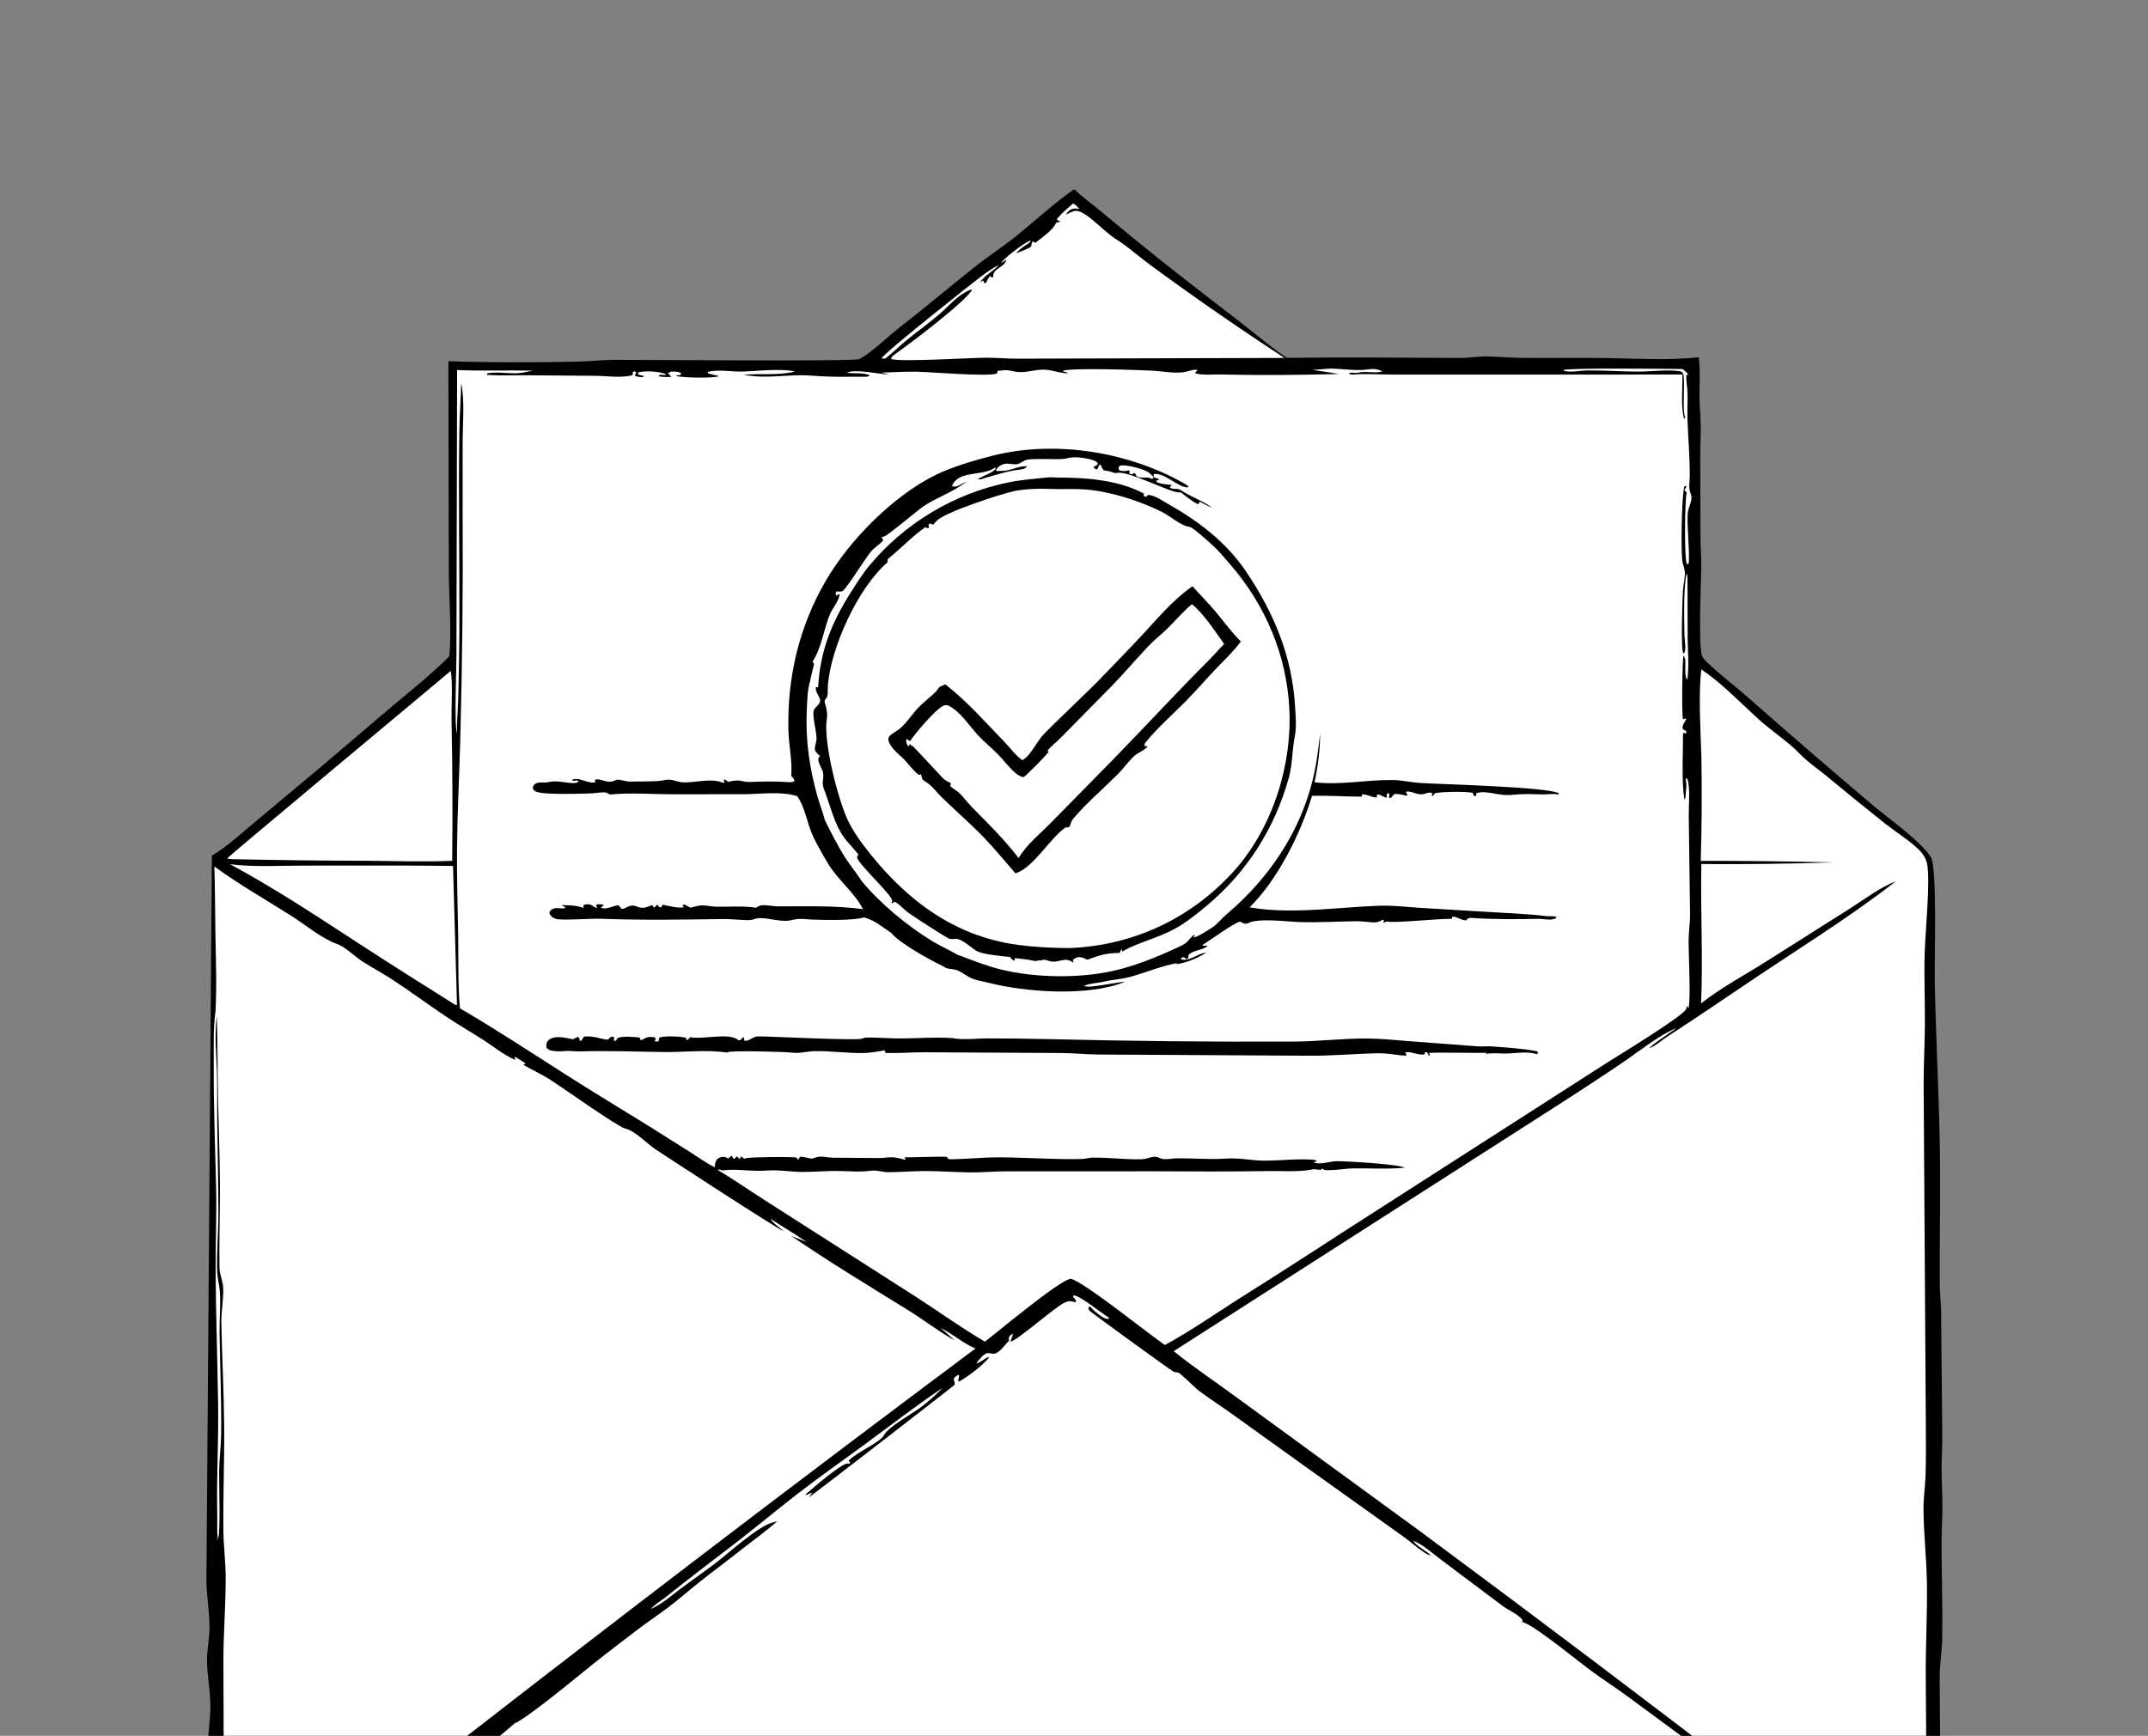 <svg width="120" height="97" viewBox="0 0 120 97" fill="none" xmlns="http://www.w3.org/2000/svg">
<rect x="0" y="0" width="120" height="97" fill="#808080" stroke="none"/>
<path d="M59.976 10.593L60.053 10.6C60.421 10.973 60.862 11.287 61.267 11.618L63.456 13.424C65.316 14.942 67.211 16.402 69.114 17.866C70.042 18.58 70.915 19.34 71.887 19.997C75.121 19.954 78.359 19.989 81.592 20.003C82.099 20.006 82.601 19.904 83.108 19.918C83.73 19.935 84.349 19.988 84.973 19.997C86.553 20.02 88.135 19.983 89.716 20.007C91.411 20.033 93.214 20.151 94.898 19.964L94.911 20.074C94.997 20.762 94.937 21.436 94.942 22.126C94.947 22.666 95.004 23.205 95.012 23.745C95.021 24.296 94.985 24.848 94.987 25.399L94.999 30.107C95.004 30.668 95.054 31.229 95.042 31.789C95.021 32.761 94.892 35.768 95.064 36.575C95.106 36.776 95.314 36.958 95.457 37.094C96.116 37.721 96.866 38.279 97.551 38.884C99.885 40.942 102.239 42.977 104.615 44.987C105.459 45.702 107.352 47.039 107.874 47.909C108.227 48.496 108.063 53.68 108.086 54.834C108.144 57.792 108.302 60.749 108.364 63.708C108.421 66.389 108.353 69.067 108.367 71.748C108.37 72.284 108.436 72.817 108.442 73.353L108.508 80.243C108.51 80.869 108.468 81.494 108.469 82.119C108.471 82.881 108.526 83.642 108.515 84.404C108.505 85.036 108.463 85.668 108.466 86.3C108.474 88.024 108.528 89.752 108.505 91.477C108.495 92.241 108.363 93.001 108.362 93.765L108.426 102.948C108.434 104.082 108.689 105.466 108.403 106.57C108.135 107.602 107.004 108.492 106.139 109.032C105.159 109.083 104.155 108.999 103.172 108.999L94.888 108.987L80.805 109.115C78.852 109.145 76.893 109.27 74.94 109.263C73.891 109.26 72.844 109.152 71.793 109.155C70.901 109.158 70.008 109.278 69.117 109.258C68.553 109.246 67.993 109.163 67.43 109.145C65.134 109.084 62.838 109.078 60.542 109.129C58.811 109.032 57.059 109.142 55.326 109.155L46.582 109.156L13.636 109.156C13.147 108.28 12.265 107.558 11.631 106.779C11.535 105.783 11.588 104.764 11.584 103.764C11.574 101.696 11.537 99.613 11.605 97.548C11.628 96.859 11.736 96.174 11.752 95.484C11.774 94.559 11.56 93.633 11.567 92.708C11.571 92.1 11.71 91.496 11.704 90.888C11.696 90.009 11.534 89.131 11.533 88.251L11.837 47.818C12.701 47.296 13.475 46.575 14.251 45.929L17.81 42.953L22.002 39.388C23.048 38.506 24.144 37.648 25.103 36.669C25.238 35.094 25.076 33.425 25.072 31.838L25.049 20.185C27.41 20.264 29.808 20.256 32.171 20.211C32.892 20.197 33.612 20.112 34.332 20.109C35.758 20.102 47.731 20.208 48.006 20.067C48.67 19.725 49.63 18.78 50.278 18.279C51.694 17.181 53.056 16.026 54.459 14.914C55.212 14.316 56.025 13.793 56.775 13.188C57.847 12.322 58.846 11.392 59.976 10.593Z" fill="black"/>
<path d="M12.851 48.293C14.188 48.464 15.663 48.367 17.012 48.37C19.777 48.375 22.545 48.35 25.309 48.389L25.529 56.157C25.406 56.166 25.335 56.089 25.231 56.024C23.479 54.926 21.718 53.813 19.985 52.684C17.653 51.165 15.303 49.611 12.851 48.293Z" fill="white"/>
<path d="M25.18 37.49C25.299 38.129 25.214 39.468 25.225 40.183C25.279 42.823 25.292 45.463 25.262 48.104C23.667 48.17 22.058 48.11 20.462 48.1C17.962 48.095 15.462 48.065 12.963 48.01C12.87 48.008 12.78 47.989 12.689 47.974C12.717 47.88 24.135 38.38 25.18 37.49Z" fill="white"/>
<path d="M59.95 11.367C60.082 11.429 60.213 11.577 60.313 11.682C60.195 11.663 60.085 11.642 59.965 11.664C59.763 11.701 59.646 11.847 59.53 12.001C59.685 11.931 59.918 11.794 60.087 11.781C60.284 11.766 60.54 11.928 60.695 12.033C61.18 12.364 61.594 12.803 62.06 13.162C62.312 13.357 62.594 13.516 62.851 13.708C63.324 14.061 63.773 14.445 64.247 14.796C66.702 16.6 69.205 18.335 71.757 20.001L56.811 20.043C56.222 20.042 55.634 19.985 55.045 19.989C54.206 19.994 50.308 20.239 49.782 20.061C49.798 19.912 49.922 19.859 50.033 19.766C50.783 19.248 54.023 16.795 54.318 16.173L54.253 16.308L54.297 16.17C54.065 16.222 53.783 16.409 53.592 16.551C53.193 16.848 52.855 17.238 52.475 17.562C51.895 18.057 51.267 18.505 50.676 18.988C50.272 19.317 49.901 19.687 49.492 20.01C49.417 20.07 49.343 20.032 49.252 20.021C49.377 19.732 54.26 15.858 54.92 15.364C55.202 15.153 55.491 14.969 55.801 14.805C55.478 15.185 55.022 15.348 54.744 15.799L54.926 15.669L54.987 15.834L55.099 15.781C55.16 15.655 55.215 15.541 55.3 15.428L55.427 15.513L55.493 15.472C55.419 14.994 56.128 14.967 56.22 14.509C56.111 14.59 56.045 14.644 55.917 14.69C56.215 14.334 57.173 13.59 57.594 13.422C57.548 13.516 57.526 13.558 57.434 13.614C57.189 13.765 56.959 13.937 56.761 14.147C56.873 14.126 57.56 13.851 57.599 13.776C57.672 13.633 57.569 13.619 57.724 13.479C57.797 13.553 57.757 13.524 57.844 13.566C58.188 13.291 58.734 12.927 58.953 12.548C58.971 12.516 58.989 12.482 59.007 12.448C59.088 12.424 59.17 12.401 59.252 12.378C59.16 12.341 59.093 12.339 59.041 12.252C59.294 11.92 59.639 11.646 59.95 11.367Z" fill="white"/>
<path d="M11.972 48.417C13.361 49.43 14.833 50.264 16.282 51.182C17.047 51.666 17.964 52.44 18.803 52.74C19.328 52.927 19.799 53.447 20.277 53.748C20.831 54.096 21.409 54.406 21.955 54.764C22.937 55.409 23.886 56.111 24.862 56.767C25.529 57.216 26.225 57.622 26.905 58.05C27.49 58.418 28.164 58.974 28.794 59.233L28.73 59.056C28.942 59.125 29.131 59.276 29.315 59.399L29.346 59.466L29.226 59.495C29.698 59.776 30.207 60 30.671 60.292C31.404 60.754 34.481 62.95 34.916 63.058C35.499 63.202 36.107 63.882 36.618 64.223C37.329 64.697 43.584 68.777 43.783 68.795C43.595 68.623 43.15 68.324 43.049 68.109C43.712 68.548 44.408 68.947 45.06 69.402L44.203 69.064C46.36 70.544 48.617 71.899 50.839 73.28C51.678 73.802 52.476 74.434 53.342 74.902C53.075 74.667 52.811 74.424 52.532 74.204C53.232 74.527 53.765 75.055 54.495 75.354C44.836 82.569 35.248 89.879 25.733 97.283L18.093 103.213C17.065 104.008 16.044 104.811 15.03 105.624C14.341 106.172 13.607 106.715 12.983 107.336C12.759 107.093 12.541 106.846 12.327 106.594L12.286 103.529C12.284 103.062 12.244 102.546 12.315 102.085C12.448 103.654 12.252 105.252 12.453 106.812C12.662 104.97 12.527 103.059 12.508 101.207L12.481 92.761C12.485 91.221 12.61 89.683 12.608 88.142C12.607 87.27 12.489 86.403 12.48 85.531C12.461 83.581 12.539 81.629 12.523 79.681C12.508 77.765 12.406 75.851 12.366 73.936C12.353 73.284 12.494 72.624 12.47 71.976C12.456 71.587 12.265 71.219 12.26 70.825C12.238 69.281 12.295 67.733 12.288 66.188C12.28 64.629 12.216 63.078 12.184 61.52C12.153 59.937 12.156 58.353 12.114 56.769C11.974 57.751 12.088 58.905 12.118 59.898C12.146 60.803 12.125 61.723 12.135 62.631C12.152 64.332 12.197 66.033 12.202 67.734C12.205 68.83 12.096 69.95 12.13 71.038C12.142 71.398 12.245 71.757 12.276 72.116C12.342 72.875 12.255 73.676 12.266 74.442C12.293 76.338 12.377 78.251 12.355 80.145C12.348 80.828 12.251 81.507 12.242 82.189C12.235 82.781 12.315 85.542 12.2 85.905C12.187 85.947 12.144 85.972 12.116 86.005L12.165 86.055C12.116 85.557 12.146 85.031 12.135 84.528C12.095 82.504 12.216 80.48 12.186 78.457C12.149 75.981 12.06 73.508 12.045 71.03C12.035 69.464 12.112 67.892 12.073 66.328C12.016 64.02 11.927 61.716 11.941 59.407C11.947 58.446 11.903 57.465 12.04 56.512C12.114 55.092 12.06 53.663 12.035 52.243C12.012 50.968 12.018 49.692 11.972 48.417Z" fill="white"/>
<path d="M95.046 37.411C96.142 38.128 97.264 39.301 98.244 40.19C98.825 40.717 99.471 41.159 100.066 41.667C100.355 41.915 100.605 42.202 100.891 42.45C101.258 42.769 101.663 43.053 102.039 43.363C103.123 44.265 104.218 45.154 105.323 46.031C105.879 46.463 106.494 46.852 107.022 47.315C107.302 47.56 107.563 47.852 107.649 48.223C107.858 49.126 107.554 52.145 107.523 53.274C107.487 54.602 107.543 55.931 107.536 57.258C107.529 58.38 107.462 59.504 107.466 60.624L107.59 79.966C107.589 80.799 107.603 81.657 107.571 82.489C107.547 83.121 107.449 83.75 107.457 84.382C107.472 85.724 107.624 87.06 107.648 88.399C107.68 90.206 107.566 92.006 107.585 93.811L107.641 102.042C107.657 103.616 107.732 105.2 107.704 106.773C107.226 107.514 106.674 107.967 105.995 108.514C104.713 108.436 103.446 108.46 102.163 108.454C100.703 108.448 99.239 108.418 97.78 108.39C95.782 108.352 93.782 108.286 91.783 108.282C89.646 108.278 87.51 108.337 85.371 108.319C83.674 108.304 81.97 108.311 80.273 108.279C79.314 108.261 78.36 108.189 77.399 108.194C74.745 108.207 72.093 108.329 69.44 108.34L13.814 108.351C13.692 108.216 13.566 108.082 13.449 107.942C13.595 107.748 13.683 107.572 13.941 107.538C13.996 107.531 14.052 107.527 14.108 107.523C14.505 107.251 14.847 106.875 15.213 106.562C15.728 106.122 16.297 105.748 16.808 105.305C17.426 104.77 17.977 104.2 18.63 103.699C19.301 103.184 20.06 102.838 20.761 102.373C21.655 101.779 22.494 101.085 23.338 100.421C23.828 100.035 24.347 99.682 24.822 99.278C26.166 98.365 27.535 97.382 28.749 96.302C29.433 96.036 32.401 93.572 33.133 92.985C33.888 92.38 34.666 91.797 35.431 91.205C36.073 90.708 36.751 90.263 37.397 89.77C37.964 89.338 38.497 88.862 39.057 88.421C39.827 87.813 40.614 87.228 41.385 86.619C42.062 86.083 42.782 85.578 43.425 85.004C43.354 85.022 43.283 85.044 43.212 85.061C42.336 85.278 40.721 86.785 39.927 87.383C39.303 87.853 38.662 88.299 38.036 88.768C37.512 89.161 36.961 89.649 36.357 89.912C36.615 89.626 36.968 89.429 37.267 89.188C38.48 88.212 39.721 87.278 40.956 86.329C42.126 85.431 43.262 84.484 44.425 83.576C45.685 82.592 47.004 81.674 48.292 80.726C49.74 79.66 51.163 78.565 52.653 77.556C52.291 77.95 51.869 78.314 51.443 78.637C50.945 79.013 49.647 79.71 49.38 80.203C49.155 80.619 47.855 81.141 47.41 81.627L47.491 81.714L47.46 81.793C47.427 81.789 47.393 81.783 47.36 81.781C47.01 81.759 45.39 83.179 45.017 83.498L45.032 83.548C45.148 83.494 45.258 83.443 45.38 83.404L45.201 83.669C45.989 83.087 53.328 77.411 53.332 77.381C53.347 77.27 53.307 77.165 53.278 77.059C53.348 76.931 53.409 76.907 53.533 76.827L53.588 76.865L53.528 77.168L53.59 77.196C54.13 76.887 54.83 76.353 55.238 75.886L55.207 75.832C55.053 75.892 54.667 76.201 54.545 76.186C54.646 76.026 54.921 75.697 55.102 75.627C55.234 75.576 55.402 75.66 55.538 75.647C55.83 75.618 56.17 75.107 56.376 74.91C56.358 74.786 56.325 74.77 56.408 74.665C56.472 74.584 56.493 74.562 56.586 74.529C56.557 74.684 56.502 74.824 56.445 74.971C56.84 74.916 58.896 73.059 59.49 72.783C59.64 72.713 59.748 72.69 59.911 72.729C59.943 72.737 59.976 72.743 60.008 72.751C60.033 72.758 60.059 72.764 60.084 72.771L60.121 72.687L59.948 72.457L59.977 72.382C60.393 72.429 61.495 73.362 61.934 73.62L61.962 73.699C61.735 73.73 61.536 73.566 61.363 73.436C61.192 73.307 61.039 73.175 60.9 73.011L60.827 73.023C60.806 73.141 60.797 73.153 60.87 73.245C60.932 73.321 65.365 76.555 65.567 76.65C65.646 76.688 65.716 76.672 65.797 76.691C65.958 76.728 66.759 77.553 66.992 77.727C67.572 78.16 68.184 78.551 68.772 78.973L73.226 82.168L78.363 85.838C78.752 86.115 79.111 86.439 79.504 86.709C79.638 86.801 79.781 86.895 79.945 86.917C79.673 86.653 79.131 86.399 78.948 86.097C79.525 86.32 80.085 86.849 80.587 87.219L83.97 89.756C84.255 89.965 84.865 90.24 85.048 90.516L85.048 90.64C85.083 90.651 85.119 90.662 85.153 90.675C85.875 90.945 88.218 92.875 88.956 93.413C89.58 93.868 90.229 94.287 90.853 94.742C92.433 95.893 104.491 104.853 104.882 104.86C102.87 103.288 100.8 101.795 98.773 100.243C92.357 95.307 85.897 90.429 79.393 85.61L69.189 78.162C67.992 77.275 66.724 76.439 65.569 75.504L86.925 61.822C88.173 61.026 89.41 60.214 90.635 59.384C91.485 58.809 92.754 57.792 93.662 57.451C93.441 57.609 92.191 58.436 92.138 58.577C92.494 58.447 92.814 58.141 93.133 57.934C94.532 57.027 95.91 56.101 97.288 55.163C100.166 53.205 103.166 51.382 105.917 49.245C105.021 49.587 104.158 50.258 103.344 50.77L98.783 53.656C97.55 54.446 96.174 55.165 95.032 56.071C95.146 53.476 94.994 50.88 95.048 48.282C97.513 48.301 99.976 48.27 102.439 48.191C99.964 48.132 97.489 48.103 95.013 48.104C95.072 46.179 95.085 44.254 95.05 42.329C95.009 40.841 94.874 38.857 95.046 37.411Z" fill="white"/>
<path d="M93.995 20.929C93.999 21.643 93.888 22.734 94.087 23.405L94.146 23.333C93.97 22.901 94.149 21.493 94.041 20.892C93.949 20.772 93.943 20.755 93.785 20.735C93.075 20.646 92.243 20.764 91.522 20.764C90.575 20.765 89.628 20.688 88.682 20.701C88.292 20.706 87.719 20.83 87.352 20.714L87.355 20.677C87.577 20.549 93.385 20.61 94.009 20.623C94.124 20.725 94.238 20.821 94.331 20.943L94.215 20.936C94.181 21.257 94.272 21.648 94.277 21.982C94.285 22.476 94.257 22.969 94.274 23.464C94.309 24.508 94.405 25.556 94.399 26.601C94.398 26.887 94.32 27.298 94.443 27.56C94.609 27.912 94.34 28.271 94.294 28.632C94.215 29.256 94.434 31.167 94.328 31.516L94.233 31.507C94.088 31.229 94.126 28.054 94.214 27.613C94.22 27.587 94.225 27.561 94.231 27.534C94.184 27.481 94.139 27.427 94.094 27.372C94.167 27.287 94.181 27.268 94.213 27.169L94.163 27.149L94.09 27.193C93.939 27.964 93.909 30.509 93.978 31.305C93.997 31.518 94.091 31.697 94.12 31.901C94.163 32.211 94.031 32.716 94.014 33.047C93.991 33.488 93.888 36.352 94.044 36.525C94.131 36.452 94.14 36.374 94.148 36.264C94.165 36.016 94.11 35.742 94.104 35.49C94.085 34.627 94.046 32.907 94.21 32.103L94.274 32.085L94.228 32.211L94.268 32.145C94.288 33.314 94.272 34.481 94.282 35.65C94.288 36.408 94.375 37.247 94.259 37.995C94.024 37.653 94.278 36.883 94.052 36.635C93.984 36.77 93.94 39.921 94.022 40.191L94.156 40.154L94.203 40.192C94.102 40.369 93.984 40.515 93.996 40.721L94.215 40.876L94.191 40.994C94.064 40.95 94.12 40.952 94.025 40.963C94.026 42.066 93.934 43.647 94.101 44.698C94.19 44.599 94.169 44.286 94.194 44.141C94.232 43.928 94.2 43.719 94.177 43.506L94.216 43.491L94.286 43.571C94.429 44.18 94.335 44.964 94.344 45.594L94.415 51.039C94.424 51.568 94.334 52.108 94.335 52.642C94.336 53.412 94.463 55.807 94.333 56.332C94.308 56.306 94.28 56.283 94.26 56.254C94.247 56.235 94.243 56.211 94.235 56.189C94.229 56.234 94.22 56.318 94.21 56.36C94.122 56.736 90.369 59.002 89.803 59.367L74.984 68.876C73.024 70.155 71.053 71.418 69.072 72.664C67.756 73.509 66.452 74.414 65.076 75.159C64.057 74.459 60.67 71.714 59.83 71.456C59.255 71.478 55.725 74.438 55.023 74.972C53.795 74.261 52.428 73.279 51.209 72.492L42.958 67.217C41.993 66.606 41.062 65.958 40.084 65.366C40.12 65.363 40.156 65.353 40.193 65.356C40.276 65.363 40.31 65.413 40.407 65.4C41.042 65.316 41.678 65.419 42.316 65.426C42.665 65.431 43.011 65.388 43.364 65.4C43.853 65.417 44.34 65.488 44.83 65.488C45.442 65.489 46.053 65.435 46.666 65.433C47.328 65.43 48.002 65.514 48.661 65.42C49.004 65.371 49.271 65.503 49.603 65.502C50.295 65.502 50.991 65.437 51.686 65.438C52.509 65.439 53.334 65.498 54.157 65.513C54.837 65.525 55.515 65.454 56.195 65.453L64.445 65.451C66.592 65.463 68.728 65.473 70.876 65.439C71.657 65.426 72.484 65.499 73.255 65.361C73.355 65.344 73.412 65.326 73.515 65.343C73.672 65.369 73.507 65.362 73.713 65.365C73.745 65.365 73.778 65.364 73.811 65.364C73.831 65.344 73.844 65.309 73.873 65.303C73.886 65.299 73.949 65.364 73.977 65.372C74.077 65.403 74.281 65.386 74.389 65.384C74.805 65.373 75.219 65.293 75.639 65.288C76.571 65.278 77.554 65.345 78.479 65.249C78.123 65.056 75.233 64.879 74.661 64.889C74.258 64.896 73.773 65.105 73.387 64.957C73.406 64.949 73.497 64.912 73.514 64.906C73.531 64.901 73.549 64.899 73.566 64.896L73.474 64.816L73.503 64.819C72.542 64.722 71.552 64.862 70.589 64.857C70.033 64.853 69.467 64.743 68.905 64.733C68.55 64.726 68.196 64.766 67.841 64.765C67.141 64.762 66.442 64.725 65.744 64.725C65.501 64.725 65.186 64.803 64.952 64.763C64.81 64.738 64.687 64.652 64.544 64.641C64.316 64.625 64.052 64.772 63.813 64.779C62.88 64.808 61.927 64.669 61 64.691C60.809 64.695 60.625 64.76 60.435 64.765C58.717 64.812 56.974 64.635 55.252 64.681C54.975 64.689 53.099 64.811 53.002 64.773C52.948 64.752 52.934 64.672 52.881 64.648C52.792 64.607 50.761 64.681 50.513 64.675L50.593 64.768C50.542 64.833 50.58 64.808 50.458 64.78C50.286 64.742 50.1 64.689 49.925 64.674C49.666 64.651 49.382 64.713 49.118 64.712L46.511 64.692C46.266 64.691 45.973 64.609 45.736 64.639C45.63 64.653 45.533 64.685 45.436 64.728C45.298 64.79 44.912 64.612 44.699 64.643C44.653 64.717 44.625 64.755 44.559 64.814L44.513 64.693C44.321 64.626 41.941 64.654 41.686 64.718C41.648 64.727 41.609 64.739 41.571 64.749C41.503 64.688 41.468 64.662 41.381 64.625L41.345 64.769C41.256 64.712 41.289 64.74 41.213 64.665C41.195 64.647 41.177 64.629 41.16 64.611L41.048 64.749L40.978 64.75L40.871 64.572C40.806 64.638 40.745 64.692 40.668 64.744C40.583 64.672 40.518 64.644 40.401 64.643C40.276 64.643 40.176 64.684 40.083 64.763C39.977 64.853 39.954 64.988 39.941 65.119L39.933 65.224C39.452 64.994 38.998 64.661 38.548 64.375L36.21 62.902C34.729 61.981 33.232 61.083 31.761 60.146C29.75 58.866 27.754 57.549 25.695 56.345C25.579 54.972 25.616 53.552 25.595 52.173C25.571 50.599 25.515 49.018 25.531 47.445C25.55 45.466 25.651 43.494 25.708 41.517C25.826 37.218 25.872 32.919 25.846 28.618L25.845 24.619C25.854 23.588 25.968 22.407 25.765 21.4C25.739 22.317 25.675 23.231 25.662 24.148C25.609 27.873 25.678 31.599 25.663 35.323C25.653 36.577 25.632 37.83 25.598 39.082C25.577 39.714 25.519 40.345 25.53 40.977C25.372 40.518 25.5 37.339 25.499 36.597L25.537 20.679C26.949 20.737 28.358 20.68 29.77 20.712C29.468 20.771 29.149 20.85 28.842 20.858C28.288 20.872 27.633 20.748 27.098 20.89L27.228 20.878L27.215 20.995C27.27 20.922 27.229 20.951 27.357 20.958C28.045 20.996 28.748 20.964 29.439 20.97L33.223 21C33.887 20.999 34.704 21.142 35.343 20.961L35.357 20.78L35.458 20.755L35.548 20.814C35.493 20.898 35.479 20.899 35.474 21.005C35.636 21.051 35.767 21.094 35.938 21.07L35.954 21.003C35.828 20.979 35.727 20.972 35.626 20.886L35.679 20.807C36.068 20.704 36.813 20.757 37.192 20.903L37.148 20.962C37.013 20.942 36.946 20.929 36.811 20.963L36.821 21.028C37.039 21.079 37.278 21.064 37.501 21.066C37.434 20.993 37.372 20.918 37.31 20.839L37.526 20.762L37.372 20.787C37.428 20.779 37.485 20.769 37.542 20.766C37.701 20.756 37.941 20.762 38.063 20.873L37.998 20.963L37.779 20.973L37.793 21.013C38.15 21.111 39.791 21.137 40.127 21.034L40.073 20.98C39.884 20.957 39.732 20.922 39.554 20.854L39.538 20.786C40.107 20.625 40.879 20.78 41.484 20.763C42.103 20.746 42.72 20.672 43.341 20.674C43.674 20.676 44.086 20.677 44.408 20.767C43.43 20.993 42.527 20.857 41.541 20.94L41.776 20.978C42.713 21.136 43.79 20.971 44.75 20.968C45.209 20.967 45.663 21.021 46.12 21.038C46.859 21.065 47.619 21.051 48.359 21.052C48.453 21.052 48.518 21.03 48.601 20.989C48.28 20.791 47.69 20.901 47.324 20.828C47.698 20.599 49.202 20.91 49.692 20.939L49.248 20.824C49.907 20.8 50.58 20.759 51.239 20.772C51.979 20.786 55.2 21.062 55.693 20.873L55.748 20.707C55.817 20.719 55.872 20.721 55.941 20.707C56.333 20.628 56.581 20.777 56.951 20.793C57.455 20.814 57.961 20.606 58.48 20.666C58.883 20.713 59.244 20.856 59.657 20.861C59.605 20.78 59.496 20.786 59.406 20.765L59.388 20.713C60.005 20.545 63.651 20.672 64.425 20.716C65 20.749 65.766 20.91 66.319 20.757C66.483 20.712 66.747 20.623 66.907 20.681L66.772 20.82L66.804 20.872C67.214 20.977 67.754 20.916 68.186 20.926C70.379 20.977 72.595 20.959 74.787 20.901C74.305 20.808 73.816 20.749 73.331 20.668L74.346 20.595C74.888 20.611 75.452 20.684 75.99 20.678C76.25 20.674 76.514 20.612 76.774 20.621C76.926 20.627 77.077 20.684 77.218 20.737C77.049 20.881 76.307 20.744 76.028 20.798C75.903 20.823 75.802 20.847 75.674 20.833C75.565 20.822 75.482 20.823 75.374 20.834L75.406 20.913C75.448 20.921 75.501 20.933 75.543 20.93C76.287 20.872 77.05 20.929 77.801 20.931L82.02 20.932L93.995 20.929Z" fill="white"/>
<path d="M32.632 57.92C33.246 57.884 33.425 58.039 33.961 58.1C34.018 58.034 34.059 57.983 34.139 57.943C34.212 57.907 34.238 57.937 34.311 57.962C34.313 58.044 34.317 58.009 34.296 58.094C34.291 58.115 34.286 58.136 34.28 58.156L34.417 58.157L34.477 58.028C34.709 57.869 35.433 57.947 35.734 57.977L35.785 58.11L35.884 58.12L35.829 58.141C36.054 57.991 36.155 57.93 36.432 57.95C36.565 57.96 36.546 57.937 36.641 58.045L36.571 58.177C36.681 58.222 36.685 58.204 36.795 58.179C36.809 58.047 36.795 58.113 36.84 57.98C37.106 57.87 38.048 57.908 38.338 57.997L38.336 58.079L38.379 58.12C38.471 58.066 38.44 58.094 38.511 58.014C38.528 57.995 38.544 57.976 38.56 57.958C39.285 58.101 40.676 57.69 41.228 58.102C41.243 58.113 41.257 58.124 41.272 58.136C41.453 58.135 41.386 57.991 41.572 57.964C41.561 58.113 41.544 58.048 41.605 58.162C41.86 58.187 42.07 57.91 42.375 57.912C43.094 57.916 47.861 58.158 48.148 58.042C48.233 58.008 48.302 57.982 48.395 57.98C49.048 57.968 49.704 58.032 50.359 58.029C51.279 58.024 52.238 57.944 53.155 58.007L53.137 58.045L53.127 57.997C53.788 58.134 54.506 58.026 55.181 58.026C56.367 58.026 57.566 58.044 58.752 58.069C63.254 58.179 67.757 58.224 72.26 58.204C73.636 58.2 75.009 58.021 76.381 58.031C77.155 58.036 77.937 58.124 78.709 58.18L82.561 58.471C82.794 58.49 83.031 58.456 83.267 58.471C84.063 58.524 85.11 58.591 85.876 58.748L85.928 58.839L85.863 58.909C85.219 58.699 84.496 58.918 83.828 58.865C83.591 58.847 83.349 58.863 83.112 58.868L83.062 58.916L83.015 58.827C82.578 58.856 79.988 58.788 79.826 58.845L79.893 58.969L79.814 58.982L79.727 58.8L79.618 58.794L79.576 58.914C79.23 59.001 78.797 58.705 78.505 58.817C78.549 58.894 78.574 58.903 78.561 58.994C78.049 58.968 77.505 58.846 76.997 58.856C75.671 58.882 74.338 59.011 73.007 58.993L61.4 58.927C60.68 58.926 59.961 58.843 59.241 58.842L51.708 58.801C50.96 58.798 50.221 58.862 49.471 58.841L49.425 58.694C49.062 58.75 48.678 58.829 48.31 58.841C47.372 58.871 46.424 58.714 45.484 58.739C45.074 58.751 44.67 58.878 44.259 58.823C43.84 58.767 40.906 58.7 40.677 58.79C40.657 58.797 40.64 58.81 40.621 58.82C39.489 58.642 38.241 58.802 37.09 58.788C35.545 58.769 33.991 58.704 32.446 58.752C32.137 58.762 31.818 58.704 31.512 58.736C31.361 58.752 31.227 58.755 31.074 58.743C30.862 58.725 30.671 58.713 30.528 58.545C30.528 58.485 30.517 58.357 30.538 58.295C30.573 58.192 30.619 58.135 30.708 58.077C31.056 57.847 31.62 57.994 32.001 58.078C32.091 58.025 32.181 57.984 32.278 57.944L32.359 57.983L32.384 58.158L32.481 58.15L32.632 57.92Z" fill="black"/>
<path d="M48.211 50.803C47.722 49.843 46.772 49.147 46.223 48.197C45.921 47.674 45.585 47.125 45.352 46.569C45.083 45.928 44.943 45.039 44.535 44.489C43.616 44.199 42.486 44.38 41.534 44.38L37.535 44.385C36.415 44.383 35.251 44.288 34.136 44.392C34.005 44.404 33.989 44.323 33.877 44.294C33.675 44.241 33.257 44.327 33.039 44.334C32.475 44.352 30.293 44.431 29.926 44.225C29.804 44.157 29.797 44.135 29.756 44.01C29.776 43.964 29.796 43.907 29.829 43.868C30.031 43.629 30.37 43.778 30.65 43.704C31.069 43.593 31.533 43.739 31.962 43.755C32.101 43.76 32.222 43.766 32.327 43.669L32.223 43.602C32.102 43.638 32.052 43.644 31.932 43.603C32.275 43.347 32.863 43.834 33.272 43.708L33.224 43.583C33.557 43.43 33.889 43.868 34.426 43.58C34.533 43.523 34.998 43.678 35.172 43.675C35.701 43.664 36.228 43.676 36.756 43.645C36.974 43.633 37.208 43.553 37.423 43.57C37.677 43.591 37.927 43.714 38.181 43.72C38.872 43.737 39.66 43.483 40.316 43.713C40.434 43.754 40.376 43.756 40.481 43.725L40.428 43.594L40.489 43.556L40.684 43.689C41.427 43.505 41.394 43.718 41.932 43.696C42.623 43.669 43.305 43.654 43.998 43.703C44.148 43.714 44.232 43.721 44.376 43.658C44.379 43.512 44.297 43.467 44.204 43.359C44.268 42.486 44.065 41.659 44.045 40.794C43.976 37.845 44.642 35.014 46.133 32.453C47.463 30.166 49.916 27.694 52.29 26.53C53.196 26.086 54.478 25.711 55.462 25.462C59.015 24.561 63.228 25.272 66.372 27.141L66.284 27.163L66.4 27.172L66.361 27.238C65.773 27.225 65.065 26.395 64.451 26.489L64.453 26.665C64.467 26.671 64.48 26.68 64.495 26.684C64.59 26.71 64.645 26.729 64.733 26.774L64.729 26.831C64.701 26.835 64.607 26.841 64.585 26.855L64.634 26.948C64.901 27.059 65.197 27.072 65.482 27.106C65.371 27.191 65.41 27.141 65.356 27.248C65.554 27.381 65.776 27.258 65.96 27.384C66.523 27.772 67.135 27.941 67.72 28.372C67.478 28.275 67.258 28.164 67.034 28.033L66.958 28.155L66.908 28.166C66.579 28.013 66.251 27.723 65.959 27.506C65.956 27.508 65.952 27.511 65.948 27.512C65.917 27.514 65.886 27.512 65.855 27.514C65.441 27.549 63.065 26.318 62.441 26.42C62.337 26.437 62.323 26.456 62.217 26.412C62.033 26.335 61.83 26.317 61.633 26.277L61.643 26.179L61.599 26.225L61.494 25.977L61.422 25.965L61.306 26.213L61.214 26.227L61.072 26.092C61.209 26.037 61.256 26.031 61.341 25.914C61.27 25.797 61.231 25.778 61.099 25.728C60.781 25.607 60.328 25.548 59.988 25.553C59.769 25.556 59.538 25.643 59.31 25.653C58.69 25.679 58.035 25.61 57.423 25.681C57.177 25.709 57.025 25.927 56.787 25.942C56.503 25.961 56.221 25.837 55.954 25.978C55.823 26.046 55.693 26.135 55.644 26.279L55.697 26.326C55.871 26.304 56.053 26.32 56.223 26.292C56.573 26.234 56.967 26.035 57.323 26.055C57.344 26.057 57.366 26.062 57.387 26.065C57.305 26.142 57.255 26.179 57.144 26.21C56.958 26.261 56.753 26.261 56.563 26.3C56.058 26.404 55.557 26.557 55.061 26.699C54.962 26.727 54.834 26.783 54.735 26.787C54.699 26.789 54.663 26.779 54.627 26.774C54.941 26.578 55.335 26.471 55.609 26.226L55.608 26.109C55.576 26.132 55.543 26.155 55.51 26.177C54.901 26.59 53.489 26.294 53.185 27.163C53.311 27.216 53.406 27.193 53.532 27.142C53.692 27.077 53.836 26.971 53.997 26.902C53.264 27.505 52.367 27.769 51.587 28.294C51.256 28.518 49.598 29.925 49.408 29.973C49.376 29.981 49.344 29.99 49.312 29.998C49.288 30.004 49.263 30.01 49.238 30.015C49.25 30.03 49.263 30.044 49.274 30.058C49.33 30.13 49.311 30.103 49.332 30.207C49.126 30.442 48.854 30.589 48.656 30.824C48.298 31.248 47.357 32.811 47.067 33.033C47.054 33.043 46.927 33.061 46.925 33.061C46.877 33.063 46.781 33.052 46.73 33.047C46.684 33.164 46.662 33.152 46.712 33.276L46.897 33.194C46.925 33.494 46.497 34.01 46.375 34.298C46.017 35.141 45.902 36.217 45.391 36.972L45.481 37.1C45.398 37.414 45.321 37.725 45.259 38.044C45.106 38.555 45.097 39.146 45.072 39.676C44.995 41.342 45.215 42.898 45.665 44.499C45.792 44.949 45.972 45.387 46.087 45.839C46.442 46.55 46.812 47.292 47.242 47.959C47.524 48.398 47.869 48.798 48.143 49.24C49.152 50.47 50.68 51.728 52.035 52.562C52.51 52.854 53.02 53.078 53.503 53.355C54.297 53.647 55.096 53.974 55.918 54.176C57.827 54.645 60.319 54.683 62.242 54.241C63.426 53.968 64.635 53.482 65.736 52.968C65.899 52.892 66.074 52.814 66.222 52.712C66.375 52.607 66.603 52.254 66.759 52.229L66.676 52.376C66.837 52.408 67.568 51.934 67.739 51.817C68.03 51.618 68.255 51.316 68.525 51.089C71.168 48.859 73.041 45.871 73.567 42.413C73.639 41.934 73.693 41.45 73.755 40.969L73.75 40.954C73.75 41.889 73.633 42.801 73.438 43.715C74.896 43.884 76.328 43.571 77.783 43.587C78.317 43.593 78.845 43.723 79.379 43.755C80.526 43.824 86.527 43.974 87.093 44.332L87.044 44.408C87.022 44.401 86.999 44.393 86.977 44.388C86.769 44.345 86.522 44.389 86.31 44.391C85.919 44.394 85.528 44.365 85.137 44.373C84.805 44.379 84.474 44.433 84.142 44.428C83.653 44.421 82.921 44.156 82.473 44.325L82.463 44.489L82.332 44.463L82.276 44.304C81.889 44.218 80.547 44.237 80.162 44.326L80.051 44.477L79.98 44.456L80.03 44.33C79.943 44.278 79.846 44.286 79.746 44.308C79.683 44.322 79.622 44.346 79.559 44.364C79.177 44.476 78.823 44.146 78.534 44.253L78.638 44.424L78.58 44.467C78.348 44.415 78.117 44.34 77.879 44.379C77.865 44.396 77.852 44.414 77.838 44.432C77.793 44.488 77.747 44.538 77.696 44.589L77.59 44.567C77.594 44.547 77.599 44.527 77.603 44.507C77.623 44.41 77.617 44.447 77.616 44.335L77.488 44.341L77.484 44.401C77.479 44.46 77.47 44.519 77.461 44.577C77.284 44.552 77.051 44.333 76.922 44.416L76.917 44.563C76.619 44.568 76.383 44.372 76.088 44.39L76.078 44.516C75.15 44.52 74.227 44.441 73.296 44.473C72.664 46.578 71.385 49.151 69.81 50.703L69.902 50.719C72.214 51.095 74.697 50.7 77.023 50.612C77.78 50.584 78.561 50.678 79.317 50.729L82.792 50.939C83.986 51.014 85.16 51.05 86.35 51.188C86.548 51.211 86.756 51.184 86.946 51.221C86.889 51.342 86.931 51.315 86.814 51.352C86.549 51.436 86.231 51.341 85.956 51.345C84.72 51.366 83.499 51.379 82.262 51.298C82.157 51.291 82.08 51.276 81.987 51.344C81.955 51.368 81.933 51.403 81.906 51.432C81.623 51.431 81.419 51.221 81.148 51.222L81.095 51.347C80.365 51.324 77.855 51.603 77.477 51.489L77.303 51.555L77.281 51.518L77.324 51.433L77.244 51.395C77.227 51.404 77.21 51.414 77.193 51.423C77.08 51.484 76.991 51.531 76.861 51.539C76.547 51.558 76.166 51.475 75.834 51.478C74.761 51.486 73.668 51.56 72.597 51.525C71.913 51.502 70.358 51.299 69.795 51.558C69.663 51.619 69.577 51.644 69.44 51.584C69.4 51.566 69.337 51.526 69.297 51.502C69.032 51.495 67.547 52.586 67.199 52.795L67.183 52.853L67.465 52.837C67.356 52.987 67.119 53.035 66.945 53.092C66.752 53.156 66.556 53.203 66.409 53.35L66.358 53.565L66.277 53.593L66.131 53.484C65.989 53.528 66.041 53.486 65.968 53.6C66.412 53.769 66.936 53.257 67.378 53.236C66.93 53.544 66.216 53.822 65.67 53.889L65.794 53.811C64.875 53.979 64.041 54.336 63.149 54.586C62.66 54.723 62.146 54.736 61.65 54.86C61.442 54.911 60.686 54.98 60.578 55.099C60.832 55.242 62.448 54.871 62.849 54.861C60.81 55.707 57.262 55.447 55.166 54.903C54.892 54.832 54.554 54.782 54.296 54.674C53.999 54.55 53.74 54.312 53.439 54.208C53.169 54.114 52.938 54.188 52.689 53.995C51.958 53.642 50.259 52.715 49.798 52.138C49.25 51.776 48.928 51.458 48.278 51.263C47.673 51.448 46.146 51.41 45.459 51.389C45.036 51.377 44.684 51.296 44.267 51.407C43.683 51.562 43.031 51.298 42.432 51.302C42.245 51.304 42.1 51.389 41.922 51.412C41.684 51.442 40.835 51.35 40.494 51.355C38.186 51.388 35.847 51.426 33.541 51.34C33.048 51.322 31.384 51.443 31.069 51.351C30.923 51.309 30.799 51.235 30.723 51.099C30.673 51.011 30.704 50.987 30.728 50.897C31.082 50.602 31.243 50.843 31.591 50.734C31.532 50.649 31.483 50.644 31.391 50.602L31.42 50.578C31.862 50.587 32.188 50.591 32.609 50.739L32.585 50.645H32.584L32.624 50.556C33.137 50.447 33.062 50.709 33.376 50.735L33.293 50.595L33.366 50.532C33.502 50.532 33.614 50.514 33.737 50.579L33.572 50.712C33.79 50.872 34.279 50.614 34.539 50.578C34.59 50.629 34.636 50.677 34.68 50.734C34.693 50.751 34.705 50.767 34.717 50.784C34.811 50.787 34.863 50.776 34.947 50.731C35.514 50.426 35.494 50.754 35.97 50.727C36.099 50.719 36.317 50.613 36.447 50.574C36.504 50.685 36.468 50.636 36.55 50.723C36.607 50.655 36.654 50.605 36.722 50.547C36.811 50.666 36.786 50.685 36.941 50.709C36.987 50.598 36.962 50.649 37.015 50.556C37.375 50.619 37.838 50.76 38.197 50.702L38.12 50.57L38.261 50.549C38.368 50.619 38.466 50.672 38.584 50.721C38.771 50.671 38.973 50.61 39.166 50.596C39.421 50.578 39.711 50.658 39.973 50.664C40.747 50.684 41.469 50.608 42.245 50.724C42.259 50.713 42.272 50.701 42.287 50.692C42.385 50.629 42.492 50.587 42.608 50.582C42.899 50.571 43.204 50.648 43.501 50.648C45.062 50.648 46.662 50.597 48.211 50.803Z" fill="black"/>
<path d="M62.534 26.285C62.482 26.19 62.492 26.183 62.493 26.081L62.611 26.007C62.967 25.967 63.978 26.209 64.241 26.456C64.312 26.523 64.38 26.598 64.452 26.665L64.374 26.769C64.329 26.753 64.282 26.738 64.238 26.719C64.141 26.679 64.205 26.686 64.091 26.689C63.886 26.693 63.727 26.694 63.528 26.648L63.394 26.432C63.33 26.459 63.265 26.485 63.2 26.51L63.082 26.442L63.108 26.328L63.07 26.282C62.861 26.339 62.744 26.332 62.534 26.285Z" fill="white"/>
<path d="M58.462 26.685C58.688 26.65 58.952 26.69 59.185 26.689C60.736 26.684 62.516 26.836 63.908 27.585L63.884 27.705C64.139 27.861 64.014 27.63 64.218 27.662C64.572 27.718 64.989 28.011 65.299 28.186C66.986 29.137 68.54 30.334 69.63 31.962C71.185 34.281 72.189 36.689 72.352 39.503C72.384 40.046 72.442 40.645 72.331 41.179C72.178 41.92 72.212 42.7 72.01 43.43C71.214 46.299 69.667 48.734 67.385 50.638C66.839 51.093 66.276 51.543 65.653 51.889C64.705 52.415 63.586 52.66 62.761 53.137L62.687 53.18L62.672 53.022L62.531 53.248L62.557 53.183L62.565 53.249C61.797 53.252 61.45 53.374 60.74 53.63C60.597 53.557 60.459 53.487 60.294 53.482C60.156 53.478 60.024 53.555 59.931 53.648L59.966 53.754L59.941 53.793C59.514 53.41 59.111 53.857 58.643 53.708C58.532 53.672 58.358 53.608 58.239 53.638C58.203 53.648 58.168 53.665 58.133 53.678C58.098 53.675 58.063 53.666 58.028 53.669C57.932 53.676 57.903 53.724 57.796 53.698C57.43 53.611 57.064 53.578 56.69 53.54L56.696 53.634L56.654 53.678C56.53 53.617 56.57 53.652 56.48 53.549C56.46 53.525 56.441 53.5 56.421 53.476C55.996 53.431 54.922 53.339 54.574 53.146C54.236 52.958 53.761 52.449 53.376 52.465C53.292 52.469 53.123 52.487 53.041 52.461C52.869 52.405 50.991 51.186 50.732 50.995C50.476 50.806 50.258 50.528 49.976 50.385L49.851 50.475L49.794 50.451C49.81 50.425 49.831 50.402 49.843 50.374C49.956 50.122 48.094 48.438 47.895 47.962C47.856 47.868 47.91 47.829 47.953 47.746C47.684 47.395 47.346 47.085 47.098 46.72C46.587 45.968 46.374 44.984 46.049 44.145C45.872 43.687 46.029 43.621 45.989 43.23C45.959 42.939 45.645 42.627 45.734 42.329L45.817 42.247C45.741 42.172 45.595 42.059 45.547 41.968C45.466 41.811 45.608 41.484 45.617 41.299C45.635 40.925 45.34 39.92 45.477 39.657C45.555 39.506 45.827 39.33 45.819 39.156C45.809 38.915 45.513 38.66 45.587 38.396L45.706 38.395C45.818 36.37 46.471 34.758 47.559 33.059C47.868 32.576 48.174 32.084 48.538 31.64C48.661 31.492 48.787 31.346 48.916 31.203C49.045 31.06 49.177 30.92 49.312 30.782C49.447 30.645 49.585 30.51 49.726 30.378C49.867 30.247 50.01 30.118 50.156 29.993C50.302 29.867 50.451 29.744 50.602 29.625C50.754 29.506 50.907 29.39 51.063 29.277C51.22 29.164 51.378 29.054 51.539 28.948C51.7 28.842 51.863 28.739 52.028 28.64C52.193 28.54 52.36 28.445 52.529 28.352C52.698 28.26 52.869 28.171 53.042 28.086C53.215 28.001 53.39 27.92 53.566 27.842C53.742 27.764 53.92 27.69 54.1 27.62C54.279 27.549 54.46 27.483 54.642 27.42C54.824 27.358 55.008 27.299 55.192 27.244C55.377 27.189 55.563 27.138 55.75 27.091C55.937 27.044 56.124 27 56.313 26.961C57.018 26.816 57.746 26.76 58.462 26.685Z" fill="black"/>
<path d="M57.47 27.336C58.014 27.289 58.566 27.323 59.112 27.331C59.623 27.337 60.142 27.311 60.651 27.352C62.053 27.468 63.635 27.978 64.898 28.598C65.37 28.83 65.966 29.387 66.464 29.443C66.627 29.461 67.541 30.288 67.728 30.455C68.086 30.776 68.403 31.168 68.719 31.53C70.694 33.801 71.889 36.621 72.032 39.636C72.184 42.836 71.05 46.368 68.865 48.751C66.483 51.347 63.315 52.816 59.811 52.977C58.826 52.976 57.87 52.931 56.892 52.803C53.208 52.321 50.466 50.159 48.271 47.276C47.94 46.84 47.601 46.335 47.368 45.841C46.805 44.65 45.992 41.443 46.189 40.186C46.239 39.867 46.184 39.649 46.1 39.342C46.094 39.322 46.067 39.234 46.069 39.21C46.075 39.105 46.096 39.097 46.162 39.015C46.282 38.863 46.234 38.5 46.25 38.296C46.424 36.15 47.951 32.816 49.582 31.423C49.586 31.361 49.59 31.299 49.596 31.237C50.308 30.677 50.95 29.975 51.688 29.462L51.831 29.516L51.905 29.478L51.866 29.324L51.968 29.246L52.124 29.326C52.19 29.251 52.258 29.18 52.325 29.107C52.769 28.623 55.885 27.614 56.662 27.44C56.927 27.381 57.2 27.367 57.47 27.336Z" fill="white"/>
<path d="M52.805 38.24C52.825 38.255 52.845 38.27 52.865 38.286C54.031 39.192 55.079 40.39 56.109 41.452C56.426 41.779 56.745 42.229 57.12 42.48C57.618 42.187 57.912 41.432 58.321 41.016C59.432 39.885 60.622 38.818 61.717 37.674C62.43 36.929 63.155 36.189 63.855 35.434C64.739 34.481 65.545 33.509 66.62 32.758C67.039 33.234 67.496 33.685 67.902 34.169C68.377 34.735 68.792 35.323 69.321 35.845C68.93 36.386 68.422 36.855 67.962 37.338C67.378 37.95 66.826 38.597 66.23 39.197C65.515 39.917 64.724 40.618 64.073 41.395C63.989 41.495 63.923 41.557 63.938 41.692L64.109 41.693C63.983 41.928 63.589 42.041 63.386 42.226C63.051 42.531 62.773 42.935 62.448 43.262C61.717 43.995 60.553 45.01 59.942 45.768C59.845 45.889 59.8 46.056 59.753 46.202C59.666 46.234 59.613 46.236 59.521 46.239C58.604 46.897 57.748 48.475 56.731 48.805C56.132 48.124 55.555 47.408 54.925 46.758C54.193 46.003 53.388 45.309 52.634 44.575C52.378 44.326 52.028 43.859 51.728 43.7C51.527 43.568 51.519 43.556 51.469 43.323C51.465 43.305 51.462 43.287 51.458 43.269C51.422 43.279 51.386 43.297 51.348 43.298C51.236 43.302 50.605 42.536 50.487 42.41C50.218 42.156 49.615 41.685 49.629 41.28C49.633 41.179 49.711 41.108 49.786 41.048C49.951 40.917 50.145 40.829 50.304 40.687C50.68 40.352 50.958 39.911 51.301 39.545C51.592 39.236 51.938 38.987 52.24 38.691C52.335 38.599 52.409 38.498 52.48 38.387L52.805 38.24Z" fill="black"/>
<path d="M66.588 33.761C67.282 34.333 67.86 35.256 68.391 35.987C68.104 36.262 67.855 36.571 67.574 36.851C65.764 38.654 64.038 40.544 62.25 42.373L58.766 45.92C58.127 46.574 57.382 47.157 56.903 47.947C56.108 46.903 55.204 46.025 54.289 45.093C54.047 44.846 53.841 44.552 53.594 44.315C53.437 44.164 53.241 44.081 53.08 43.923C53.127 43.804 53.123 43.862 53.103 43.751C52.858 43.647 52.719 43.545 52.544 43.344C52.026 42.784 51.505 42.227 50.98 41.674L51.005 41.691L50.895 41.664L50.86 41.568L50.733 41.708C50.654 41.57 50.619 41.502 50.626 41.342L50.67 41.303L50.834 41.417C51.151 40.965 52.216 39.684 52.673 39.454C52.818 39.381 52.898 39.381 53.039 39.456C53.643 39.776 54.13 40.522 54.584 41.025C54.94 41.419 55.354 41.753 55.728 42.129C56.073 42.476 56.37 42.896 56.746 43.209C56.883 43.323 56.996 43.386 57.168 43.429C57.318 43.373 58.477 42.176 58.587 42.01L58.518 41.947C58.748 41.669 59.051 41.442 59.303 41.181L62.117 38.326C62.835 37.587 63.499 36.792 64.214 36.049C64.549 35.7 64.937 35.406 65.278 35.063C65.715 34.624 66.112 34.16 66.588 33.761Z" fill="white"/>
</svg>
